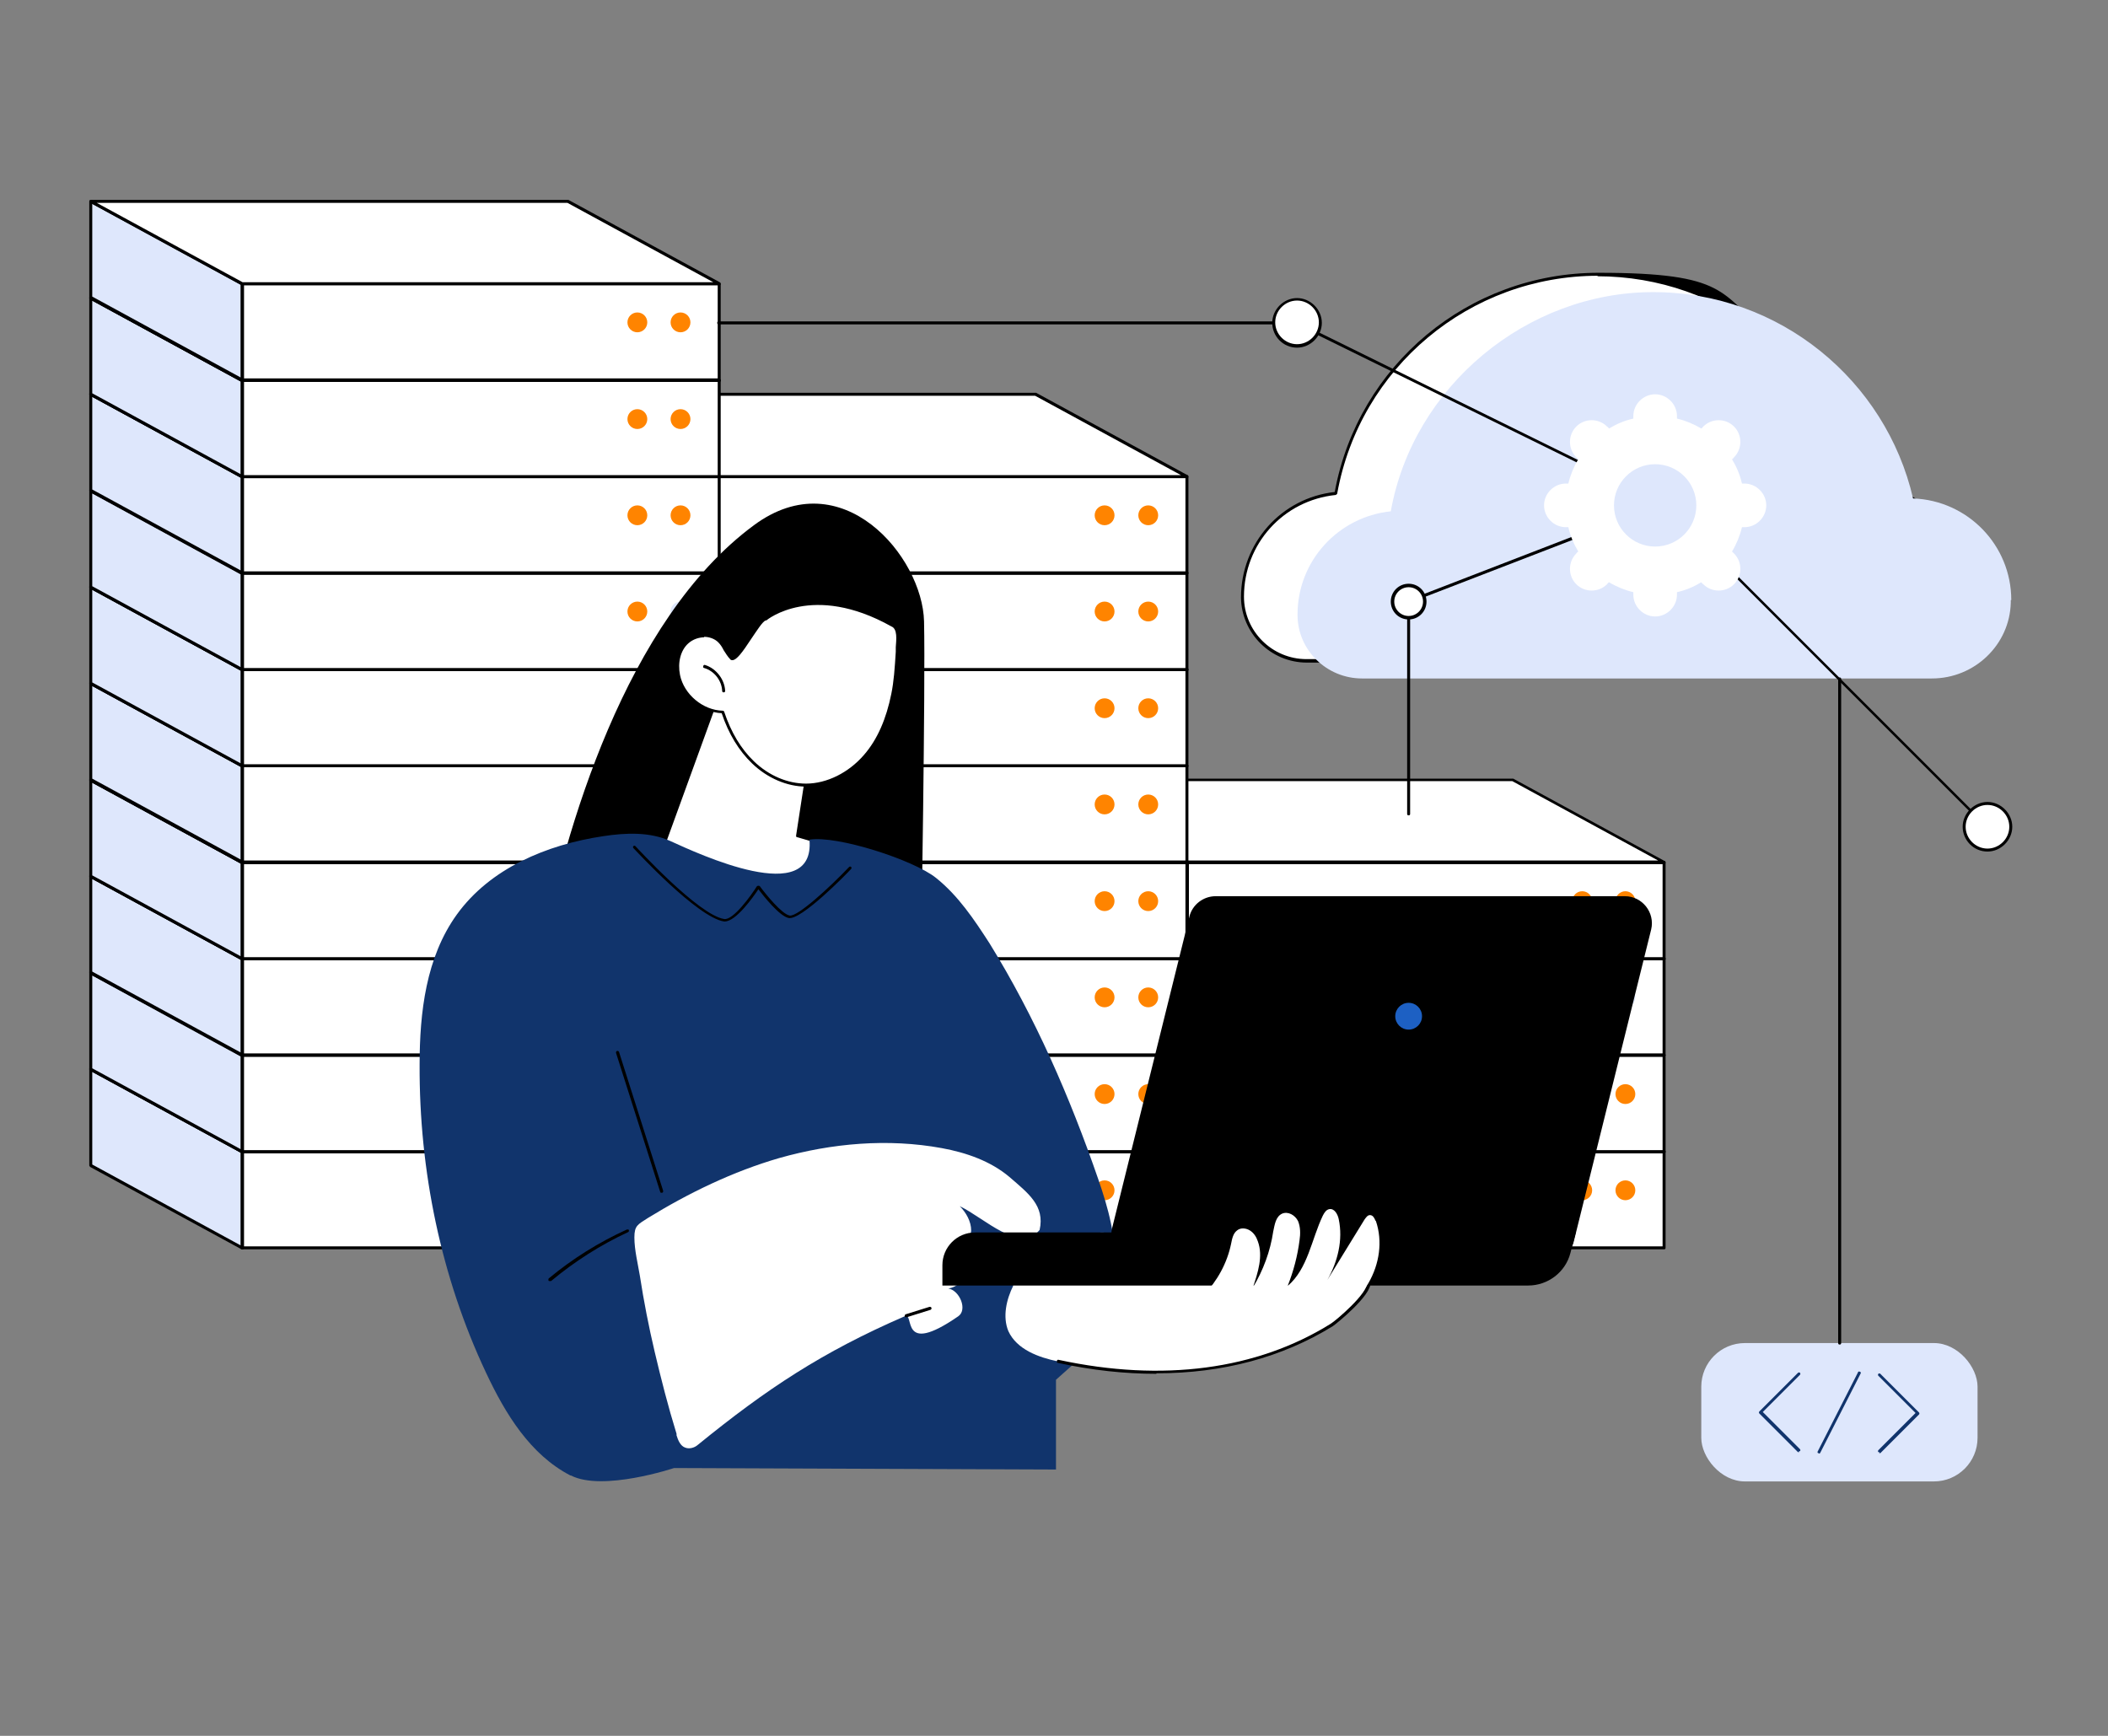 <?xml version="1.0" encoding="UTF-8"?>
<svg id="Layer_1" xmlns="http://www.w3.org/2000/svg" version="1.1" viewBox="0 0 425 350">
  <rect x="0" y="0" width="425" height="350" fill="#808080" stroke="none"/>
  <!-- Generator: Adobe Illustrator 29.6.1, SVG Export Plug-In . SVG Version: 2.1.1 Build 9)  -->
  <defs>
    <style>
      .st0 {
        fill: none;
      }

      .st1 {
        fill: #11346c;
      }

      .st2 {
        fill: #ff8400;
      }

      .st3 {
        fill: #1d60c3;
      }

      .st4 {
        fill: #fff;
      }

      .st5 {
        fill: #dee7fc;
      }
    </style>
  </defs>
  <rect class="st5" x="343" y="270.8" width="55.7" height="27.9" rx="8.8" ry="8.8"/>
  <rect class="st4" x="239.3" y="232.2" width="96.2" height="19.4" transform="translate(574.9 483.8) rotate(180)"/>
  <path d="M335.5,251.9h-96.2c-.2,0-.3-.1-.3-.3v-19.4c0-.2.1-.3.3-.3h96.2c.2,0,.3.1.3.3v19.4c0,.2-.1.3-.3.3ZM239.6,251.3h95.6v-18.8h-95.6v18.8Z"/>
  <circle class="st2" cx="327.7" cy="240" r="2"/>
  <circle class="st2" cx="319" cy="240" r="2"/>
  <polygon class="st5" points="208.8 235 239.3 251.6 239.3 232.2 208.8 215.5 208.8 235"/>
  <path d="M239.3,251.9c0,0-.1,0-.1,0l-30.5-16.6c0,0-.2-.2-.2-.3v-19.4c0-.1,0-.2.2-.3,0,0,.2,0,.3,0l30.5,16.6c0,0,.2.2.2.3v19.4c0,.1,0,.2-.2.3,0,0-.1,0-.2,0ZM209.1,234.8l29.9,16.3v-18.7l-29.9-16.3v18.7Z"/>
  <polygon class="st4" points="305 215.5 335.5 232.2 239.3 232.2 208.8 215.5 305 215.5"/>
  <path d="M335.5,232.5h-96.2c0,0-.1,0-.1,0l-30.5-16.6c-.1,0-.2-.2-.2-.4,0-.1.2-.2.3-.2h96.2c0,0,.1,0,.1,0l30.5,16.6c.1,0,.2.2.2.4,0,.1-.2.2-.3.2ZM239.4,231.9h94.9l-29.4-16h-94.9l29.4,16Z"/>
  <rect class="st4" x="239.3" y="212.7" width="96.2" height="19.4" transform="translate(574.9 444.9) rotate(180)"/>
  <path d="M335.5,232.5h-96.2c-.2,0-.3-.1-.3-.3v-19.4c0-.2.1-.3.3-.3h96.2c.2,0,.3.1.3.3v19.4c0,.2-.1.3-.3.3ZM239.6,231.9h95.6v-18.8h-95.6v18.8Z"/>
  <circle class="st2" cx="327.7" cy="220.6" r="2"/>
  <circle class="st5" cx="319" cy="220.6" r="2"/>
  <polygon class="st5" points="208.8 215.5 239.3 232.2 239.3 212.7 208.8 196.1 208.8 215.5"/>
  <path d="M239.3,232.5c0,0-.1,0-.1,0l-30.5-16.6c0,0-.2-.2-.2-.3v-19.4c0-.1,0-.2.2-.3,0,0,.2,0,.3,0l30.5,16.6c0,0,.2.2.2.3v19.4c0,.1,0,.2-.2.3,0,0-.1,0-.2,0ZM209.1,215.4l29.9,16.3v-18.7l-29.9-16.3v18.7Z"/>
  <polygon class="st4" points="305 196.1 335.5 212.7 239.3 212.7 208.8 196.1 305 196.1"/>
  <path d="M335.5,213h-96.2c0,0-.1,0-.1,0l-30.5-16.6c-.1,0-.2-.2-.2-.4,0-.1.2-.2.3-.2h96.2c0,0,.1,0,.1,0l30.5,16.6c.1,0,.2.2.2.4,0,.1-.2.2-.3.2ZM239.4,212.4h94.9l-29.4-16h-94.9l29.4,16Z"/>
  <rect class="st4" x="239.3" y="193.3" width="96.2" height="19.4" transform="translate(574.9 406) rotate(180)"/>
  <path d="M335.5,213h-96.2c-.2,0-.3-.1-.3-.3v-19.4c0-.2.1-.3.3-.3h96.2c.2,0,.3.1.3.3v19.4c0,.2-.1.3-.3.3ZM239.6,212.4h95.6v-18.8h-95.6v18.8Z"/>
  <circle class="st5" cx="327.7" cy="201.1" r="2"/>
  <circle class="st5" cx="319" cy="201.1" r="2"/>
  <polygon class="st5" points="208.8 196.1 239.3 212.7 239.3 193.3 208.8 176.7 208.8 196.1"/>
  <path d="M239.3,213c0,0-.1,0-.1,0l-30.5-16.6c0,0-.2-.2-.2-.3v-19.4c0-.1,0-.2.2-.3,0,0,.2,0,.3,0l30.5,16.6c0,0,.2.2.2.3v19.4c0,.1,0,.2-.2.3,0,0-.1,0-.2,0ZM209.1,195.9l29.9,16.3v-18.7l-29.9-16.3v18.7Z"/>
  <polygon class="st4" points="305 176.7 335.5 193.3 239.3 193.3 208.8 176.7 305 176.7"/>
  <path d="M335.5,193.6h-96.2c0,0-.1,0-.1,0l-30.5-16.6c-.1,0-.2-.2-.2-.4,0-.1.2-.2.3-.2h96.2c0,0,.1,0,.1,0l30.5,16.6c.1,0,.2.2.2.4,0,.1-.2.2-.3.2ZM239.4,193h94.9l-29.4-16h-94.9l29.4,16Z"/>
  <rect class="st4" x="239.3" y="173.8" width="96.2" height="19.4" transform="translate(574.9 367.1) rotate(180)"/>
  <path d="M335.5,193.6h-96.2c-.2,0-.3-.1-.3-.3v-19.4c0-.2.1-.3.3-.3h96.2c.2,0,.3.1.3.3v19.4c0,.2-.1.3-.3.3ZM239.6,193h95.6v-18.8h-95.6v18.8Z"/>
  <circle class="st2" cx="327.7" cy="181.7" r="2"/>
  <circle class="st2" cx="319" cy="181.7" r="2"/>
  <polygon class="st5" points="208.8 176.7 239.3 193.3 239.3 173.8 208.8 157.2 208.8 176.7"/>
  <path d="M239.3,193.6c0,0-.1,0-.1,0l-30.5-16.6c0,0-.2-.2-.2-.3v-19.4c0-.1,0-.2.2-.3,0,0,.2,0,.3,0l30.5,16.6c0,0,.2.2.2.3v19.4c0,.1,0,.2-.2.3,0,0-.1,0-.2,0ZM209.1,176.5l29.9,16.3v-18.7l-29.9-16.3v18.7Z"/>
  <polygon class="st4" points="305 157.2 335.5 173.8 239.3 173.8 208.8 157.2 305 157.2"/>
  <path d="M335.5,174.2h-96.2c0,0-.1,0-.1,0l-30.5-16.6c-.1,0-.2-.2-.2-.4,0-.1.2-.2.3-.2h96.2c0,0,.1,0,.1,0l30.5,16.6c.1,0,.2.2.2.4,0,.1-.2.2-.3.2ZM239.4,173.5h94.9l-29.4-16h-94.9l29.4,16Z"/>
  <rect class="st4" x="143.1" y="232.2" width="96.2" height="19.4" transform="translate(382.4 483.8) rotate(180)"/>
  <path d="M239.3,251.9h-96.2c-.2,0-.3-.1-.3-.3v-19.4c0-.2.1-.3.3-.3h96.2c.2,0,.3.1.3.3v19.4c0,.2-.1.3-.3.3ZM143.4,251.3h95.6v-18.8h-95.6v18.8Z"/>
  <circle class="st5" cx="231.5" cy="240" r="2"/>
  <circle class="st2" cx="222.7" cy="240" r="2"/>
  <polygon class="st5" points="112.6 235 143.1 251.6 143.1 232.2 112.6 215.5 112.6 235"/>
  <path d="M143.1,251.9c0,0-.1,0-.1,0l-30.5-16.6c0,0-.2-.2-.2-.3v-19.4c0-.1,0-.2.2-.3,0,0,.2,0,.3,0l30.5,16.6c0,0,.2.2.2.3v19.4c0,.1,0,.2-.2.3,0,0-.1,0-.2,0ZM112.9,234.8l29.9,16.3v-18.7l-29.9-16.3v18.7Z"/>
  <polygon class="st4" points="208.8 215.5 239.3 232.2 143.1 232.2 112.6 215.5 208.8 215.5"/>
  <path d="M239.3,232.5h-96.2c0,0-.1,0-.1,0l-30.5-16.6c-.1,0-.2-.2-.2-.4,0-.1.2-.2.3-.2h96.2c0,0,.1,0,.1,0l30.5,16.6c.1,0,.2.2.2.4,0,.1-.2.2-.3.2ZM143.2,231.9h94.9l-29.4-16h-94.9l29.4,16Z"/>
  <rect class="st4" x="143.1" y="212.7" width="96.2" height="19.4" transform="translate(382.4 444.9) rotate(180)"/>
  <path d="M239.3,232.5h-96.2c-.2,0-.3-.1-.3-.3v-19.4c0-.2.1-.3.3-.3h96.2c.2,0,.3.1.3.3v19.4c0,.2-.1.3-.3.3ZM143.4,231.9h95.6v-18.8h-95.6v18.8Z"/>
  <circle class="st2" cx="231.5" cy="220.6" r="2"/>
  <circle class="st2" cx="222.7" cy="220.6" r="2"/>
  <polygon class="st5" points="112.6 215.5 143.1 232.2 143.1 212.7 112.6 196.1 112.6 215.5"/>
  <path d="M143.1,232.5c0,0-.1,0-.1,0l-30.5-16.6c0,0-.2-.2-.2-.3v-19.4c0-.1,0-.2.2-.3,0,0,.2,0,.3,0l30.5,16.6c0,0,.2.2.2.3v19.4c0,.1,0,.2-.2.3,0,0-.1,0-.2,0ZM112.9,215.4l29.9,16.3v-18.7l-29.9-16.3v18.7Z"/>
  <polygon class="st4" points="208.8 196.1 239.3 212.7 143.1 212.7 112.6 196.1 208.8 196.1"/>
  <path d="M239.3,213h-96.2c0,0-.1,0-.1,0l-30.5-16.6c-.1,0-.2-.2-.2-.4,0-.1.2-.2.3-.2h96.2c0,0,.1,0,.1,0l30.5,16.6c.1,0,.2.2.2.4,0,.1-.2.2-.3.2ZM143.2,212.4h94.9l-29.4-16h-94.9l29.4,16Z"/>
  <rect class="st4" x="143.1" y="193.3" width="96.2" height="19.4" transform="translate(382.4 406) rotate(180)"/>
  <path d="M239.3,213h-96.2c-.2,0-.3-.1-.3-.3v-19.4c0-.2.1-.3.3-.3h96.2c.2,0,.3.1.3.3v19.4c0,.2-.1.3-.3.3ZM143.4,212.4h95.6v-18.8h-95.6v18.8Z"/>
  <circle class="st2" cx="231.5" cy="201.1" r="2"/>
  <circle class="st2" cx="222.7" cy="201.1" r="2"/>
  <polygon class="st5" points="112.6 196.1 143.1 212.7 143.1 193.3 112.6 176.7 112.6 196.1"/>
  <path d="M143.1,213c0,0-.1,0-.1,0l-30.5-16.6c0,0-.2-.2-.2-.3v-19.4c0-.1,0-.2.2-.3,0,0,.2,0,.3,0l30.5,16.6c0,0,.2.2.2.3v19.4c0,.1,0,.2-.2.3,0,0-.1,0-.2,0ZM112.9,195.9l29.9,16.3v-18.7l-29.9-16.3v18.7Z"/>
  <polygon class="st4" points="208.8 176.7 239.3 193.3 143.1 193.3 112.6 176.7 208.8 176.7"/>
  <path d="M239.3,193.6h-96.2c0,0-.1,0-.1,0l-30.5-16.6c-.1,0-.2-.2-.2-.4,0-.1.2-.2.3-.2h96.2c0,0,.1,0,.1,0l30.5,16.6c.1,0,.2.2.2.4,0,.1-.2.2-.3.2ZM143.2,193h94.9l-29.4-16h-94.9l29.4,16Z"/>
  <rect class="st4" x="143.1" y="173.8" width="96.2" height="19.4" transform="translate(382.4 367.1) rotate(180)"/>
  <path d="M239.3,193.6h-96.2c-.2,0-.3-.1-.3-.3v-19.4c0-.2.1-.3.3-.3h96.2c.2,0,.3.1.3.3v19.4c0,.2-.1.3-.3.3ZM143.4,193h95.6v-18.8h-95.6v18.8Z"/>
  <circle class="st2" cx="231.5" cy="181.7" r="2"/>
  <circle class="st2" cx="222.7" cy="181.7" r="2"/>
  <polygon class="st5" points="112.6 176.7 143.1 193.3 143.1 173.8 112.6 157.2 112.6 176.7"/>
  <path d="M143.1,193.6c0,0-.1,0-.1,0l-30.5-16.6c0,0-.2-.2-.2-.3v-19.4c0-.1,0-.2.2-.3,0,0,.2,0,.3,0l30.5,16.6c0,0,.2.2.2.3v19.4c0,.1,0,.2-.2.3,0,0-.1,0-.2,0ZM112.9,176.5l29.9,16.3v-18.7l-29.9-16.3v18.7Z"/>
  <polygon class="st4" points="208.8 157.2 239.3 173.8 143.1 173.8 112.6 157.2 208.8 157.2"/>
  <path d="M239.3,174.2h-96.2c0,0-.1,0-.1,0l-30.5-16.6c-.1,0-.2-.2-.2-.4,0-.1.2-.2.3-.2h96.2c0,0,.1,0,.1,0l30.5,16.6c.1,0,.2.2.2.4,0,.1-.2.2-.3.2ZM143.2,173.5h94.9l-29.4-16h-94.9l29.4,16Z"/>
  <rect class="st4" x="143.1" y="154.4" width="96.2" height="19.4" transform="translate(382.4 328.2) rotate(180)"/>
  <path d="M239.3,174.2h-96.2c-.2,0-.3-.1-.3-.3v-19.4c0-.2.1-.3.3-.3h96.2c.2,0,.3.1.3.3v19.4c0,.2-.1.3-.3.3ZM143.4,173.5h95.6v-18.8h-95.6v18.8Z"/>
  <circle class="st2" cx="231.5" cy="162.2" r="2"/>
  <circle class="st2" cx="222.7" cy="162.2" r="2"/>
  <polygon class="st5" points="112.6 157.2 143.1 173.8 143.1 154.4 112.6 137.8 112.6 157.2"/>
  <path d="M143.1,174.2c0,0-.1,0-.1,0l-30.5-16.6c0,0-.2-.2-.2-.3v-19.4c0-.1,0-.2.2-.3,0,0,.2,0,.3,0l30.5,16.6c0,0,.2.2.2.3v19.4c0,.1,0,.2-.2.3,0,0-.1,0-.2,0ZM112.9,157l29.9,16.3v-18.7l-29.9-16.3v18.7Z"/>
  <polygon class="st4" points="208.8 137.8 239.3 154.4 143.1 154.4 112.6 137.8 208.8 137.8"/>
  <path d="M239.3,154.7h-96.2c0,0-.1,0-.1,0l-30.5-16.6c-.1,0-.2-.2-.2-.4,0-.1.2-.2.3-.2h96.2c0,0,.1,0,.1,0l30.5,16.6c.1,0,.2.2.2.4,0,.1-.2.2-.3.2ZM143.2,154.1h94.9l-29.4-16h-94.9l29.4,16Z"/>
  <rect class="st4" x="143.1" y="135" width="96.2" height="19.4" transform="translate(382.4 289.4) rotate(180)"/>
  <path d="M239.3,154.7h-96.2c-.2,0-.3-.1-.3-.3v-19.4c0-.2.1-.3.3-.3h96.2c.2,0,.3.1.3.3v19.4c0,.2-.1.3-.3.3ZM143.4,154.1h95.6v-18.8h-95.6v18.8Z"/>
  <circle class="st2" cx="231.5" cy="142.8" r="2"/>
  <circle class="st2" cx="222.7" cy="142.8" r="2"/>
  <polygon class="st5" points="112.6 137.8 143.1 154.4 143.1 135 112.6 118.3 112.6 137.8"/>
  <path d="M143.1,154.7c0,0-.1,0-.1,0l-30.5-16.6c0,0-.2-.2-.2-.3v-19.4c0-.1,0-.2.2-.3,0,0,.2,0,.3,0l30.5,16.6c0,0,.2.2.2.3v19.4c0,.1,0,.2-.2.3,0,0-.1,0-.2,0ZM112.9,137.6l29.9,16.3v-18.7l-29.9-16.3v18.7Z"/>
  <polygon class="st4" points="208.8 118.3 239.3 135 143.1 135 112.6 118.3 208.8 118.3"/>
  <path d="M239.3,135.3h-96.2c0,0-.1,0-.1,0l-30.5-16.6c-.1,0-.2-.2-.2-.4,0-.1.2-.2.3-.2h96.2c0,0,.1,0,.1,0l30.5,16.6c.1,0,.2.2.2.4,0,.1-.2.2-.3.2ZM143.2,134.7h94.9l-29.4-16h-94.9l29.4,16Z"/>
  <rect class="st4" x="143.1" y="115.5" width="96.2" height="19.4" transform="translate(382.4 250.5) rotate(180)"/>
  <path d="M239.3,135.3h-96.2c-.2,0-.3-.1-.3-.3v-19.4c0-.2.1-.3.3-.3h96.2c.2,0,.3.1.3.3v19.4c0,.2-.1.3-.3.3ZM143.4,134.7h95.6v-18.8h-95.6v18.8Z"/>
  <circle class="st2" cx="231.5" cy="123.3" r="2"/>
  <circle class="st2" cx="222.7" cy="123.3" r="2"/>
  <polygon class="st5" points="112.6 118.3 143.1 135 143.1 115.5 112.6 98.9 112.6 118.3"/>
  <path d="M143.1,135.3c0,0-.1,0-.1,0l-30.5-16.6c0,0-.2-.2-.2-.3v-19.4c0-.1,0-.2.2-.3,0,0,.2,0,.3,0l30.5,16.6c0,0,.2.2.2.3v19.4c0,.1,0,.2-.2.3,0,0-.1,0-.2,0ZM112.9,118.2l29.9,16.3v-18.7l-29.9-16.3v18.7Z"/>
  <polygon class="st4" points="208.8 98.9 239.3 115.5 143.1 115.5 112.6 98.9 208.8 98.9"/>
  <path d="M239.3,115.8h-96.2c0,0-.1,0-.1,0l-30.5-16.6c-.1,0-.2-.2-.2-.4,0-.1.2-.2.3-.2h96.2c0,0,.1,0,.1,0l30.5,16.6c.1,0,.2.2.2.4,0,.1-.2.2-.3.2ZM143.2,115.2h94.9l-29.4-16h-94.9l29.4,16Z"/>
  <rect class="st4" x="143.1" y="96.1" width="96.2" height="19.4" transform="translate(382.4 211.6) rotate(180)"/>
  <path d="M239.3,115.8h-96.2c-.2,0-.3-.1-.3-.3v-19.4c0-.2.1-.3.3-.3h96.2c.2,0,.3.1.3.3v19.4c0,.2-.1.3-.3.3ZM143.4,115.2h95.6v-18.8h-95.6v18.8Z"/>
  <circle class="st2" cx="231.5" cy="103.9" r="2"/>
  <circle class="st2" cx="222.7" cy="103.9" r="2"/>
  <polygon class="st5" points="112.6 98.9 143.1 115.5 143.1 96.1 112.6 79.5 112.6 98.9"/>
  <path d="M143.1,115.8c0,0-.1,0-.1,0l-30.5-16.6c0,0-.2-.2-.2-.3v-19.4c0-.1,0-.2.2-.3,0,0,.2,0,.3,0l30.5,16.6c0,0,.2.2.2.3v19.4c0,.1,0,.2-.2.3,0,0-.1,0-.2,0ZM112.9,98.7l29.9,16.3v-18.7l-29.9-16.3v18.7Z"/>
  <polygon class="st4" points="208.8 79.5 239.3 96.1 143.1 96.1 112.6 79.5 208.8 79.5"/>
  <path d="M239.3,96.4h-96.2c0,0-.1,0-.1,0l-30.5-16.6c-.1,0-.2-.2-.2-.4,0-.1.2-.2.3-.2h96.2c0,0,.1,0,.1,0l30.5,16.6c.1,0,.2.2.2.4,0,.1-.2.2-.3.2ZM143.2,95.8h94.9l-29.4-16h-94.9l29.4,16Z"/>
  <rect class="st4" x="48.8" y="232.2" width="96.2" height="19.4" transform="translate(193.8 483.8) rotate(180)"/>
  <path d="M145,251.9H48.8c-.2,0-.3-.1-.3-.3v-19.4c0-.2.1-.3.3-.3h96.2c.2,0,.3.1.3.3v19.4c0,.2-.1.3-.3.3ZM49.1,251.3h95.6v-18.8H49.1v18.8Z"/>
  <circle class="st5" cx="137.2" cy="240" r="2"/>
  <circle class="st5" cx="128.5" cy="240" r="2"/>
  <polygon class="st5" points="18.3 235 48.8 251.6 48.8 232.2 18.3 215.5 18.3 235"/>
  <path d="M48.8,251.9c0,0-.1,0-.1,0l-30.5-16.6c0,0-.2-.2-.2-.3v-19.4c0-.1,0-.2.2-.3,0,0,.2,0,.3,0l30.5,16.6c0,0,.2.2.2.3v19.4c0,.1,0,.2-.2.3,0,0-.1,0-.2,0ZM18.6,234.8l29.9,16.3v-18.7l-29.9-16.3v18.7Z"/>
  <polygon class="st4" points="114.5 215.5 145 232.2 48.8 232.2 18.3 215.5 114.5 215.5"/>
  <path d="M145,232.5H48.8c0,0-.1,0-.1,0l-30.5-16.6c-.1,0-.2-.2-.2-.4,0-.1.2-.2.3-.2h96.2c0,0,.1,0,.1,0l30.5,16.6c.1,0,.2.2.2.4,0,.1-.2.2-.3.2ZM48.9,231.9h94.9l-29.4-16H19.5l29.4,16Z"/>
  <rect class="st4" x="48.8" y="212.7" width="96.2" height="19.4" transform="translate(193.8 444.9) rotate(180)"/>
  <path d="M145,232.5H48.8c-.2,0-.3-.1-.3-.3v-19.4c0-.2.1-.3.3-.3h96.2c.2,0,.3.1.3.3v19.4c0,.2-.1.3-.3.3ZM49.1,231.9h95.6v-18.8H49.1v18.8Z"/>
  <circle class="st5" cx="137.2" cy="220.6" r="2"/>
  <circle class="st5" cx="128.5" cy="220.6" r="2"/>
  <polygon class="st5" points="18.3 215.5 48.8 232.2 48.8 212.7 18.3 196.1 18.3 215.5"/>
  <path d="M48.8,232.5c0,0-.1,0-.1,0l-30.5-16.6c0,0-.2-.2-.2-.3v-19.4c0-.1,0-.2.2-.3,0,0,.2,0,.3,0l30.5,16.6c0,0,.2.2.2.3v19.4c0,.1,0,.2-.2.3,0,0-.1,0-.2,0ZM18.6,215.4l29.9,16.3v-18.7l-29.9-16.3v18.7Z"/>
  <polygon class="st4" points="114.5 196.1 145 212.7 48.8 212.7 18.3 196.1 114.5 196.1"/>
  <path d="M145,213H48.8c0,0-.1,0-.1,0l-30.5-16.6c-.1,0-.2-.2-.2-.4,0-.1.2-.2.3-.2h96.2c0,0,.1,0,.1,0l30.5,16.6c.1,0,.2.2.2.4,0,.1-.2.2-.3.2ZM48.9,212.4h94.9l-29.4-16H19.5l29.4,16Z"/>
  <rect class="st4" x="48.8" y="193.3" width="96.2" height="19.4" transform="translate(193.8 406) rotate(180)"/>
  <path d="M145,213H48.8c-.2,0-.3-.1-.3-.3v-19.4c0-.2.1-.3.3-.3h96.2c.2,0,.3.1.3.3v19.4c0,.2-.1.3-.3.3ZM49.1,212.4h95.6v-18.8H49.1v18.8Z"/>
  <circle class="st5" cx="137.2" cy="201.1" r="2"/>
  <circle class="st5" cx="128.5" cy="201.1" r="2"/>
  <polygon class="st5" points="18.3 196.1 48.8 212.7 48.8 193.3 18.3 176.7 18.3 196.1"/>
  <path d="M48.8,213c0,0-.1,0-.1,0l-30.5-16.6c0,0-.2-.2-.2-.3v-19.4c0-.1,0-.2.2-.3,0,0,.2,0,.3,0l30.5,16.6c0,0,.2.2.2.3v19.4c0,.1,0,.2-.2.3,0,0-.1,0-.2,0ZM18.6,195.9l29.9,16.3v-18.7l-29.9-16.3v18.7Z"/>
  <polygon class="st4" points="114.5 176.7 145 193.3 48.8 193.3 18.3 176.7 114.5 176.7"/>
  <path d="M145,193.6H48.8c0,0-.1,0-.1,0l-30.5-16.6c-.1,0-.2-.2-.2-.4,0-.1.2-.2.3-.2h96.2c0,0,.1,0,.1,0l30.5,16.6c.1,0,.2.2.2.4,0,.1-.2.2-.3.2ZM48.9,193h94.9l-29.4-16H19.5l29.4,16Z"/>
  <rect class="st4" x="48.8" y="173.8" width="96.2" height="19.4" transform="translate(193.8 367.1) rotate(180)"/>
  <path d="M145,193.6H48.8c-.2,0-.3-.1-.3-.3v-19.4c0-.2.1-.3.3-.3h96.2c.2,0,.3.1.3.3v19.4c0,.2-.1.3-.3.3ZM49.1,193h95.6v-18.8H49.1v18.8Z"/>
  <circle class="st5" cx="137.2" cy="181.7" r="2"/>
  <circle class="st5" cx="128.5" cy="181.7" r="2"/>
  <polygon class="st5" points="18.3 176.7 48.8 193.3 48.8 173.8 18.3 157.2 18.3 176.7"/>
  <path d="M48.8,193.6c0,0-.1,0-.1,0l-30.5-16.6c0,0-.2-.2-.2-.3v-19.4c0-.1,0-.2.2-.3,0,0,.2,0,.3,0l30.5,16.6c0,0,.2.2.2.3v19.4c0,.1,0,.2-.2.3,0,0-.1,0-.2,0ZM18.6,176.5l29.9,16.3v-18.7l-29.9-16.3v18.7Z"/>
  <polygon class="st4" points="114.5 157.2 145 173.8 48.8 173.8 18.3 157.2 114.5 157.2"/>
  <path d="M145,174.2H48.8c0,0-.1,0-.1,0l-30.5-16.6c-.1,0-.2-.2-.2-.4,0-.1.2-.2.3-.2h96.2c0,0,.1,0,.1,0l30.5,16.6c.1,0,.2.2.2.4,0,.1-.2.2-.3.2ZM48.9,173.5h94.9l-29.4-16H19.5l29.4,16Z"/>
  <rect class="st4" x="48.8" y="154.4" width="96.2" height="19.4" transform="translate(193.8 328.2) rotate(180)"/>
  <path d="M145,174.2H48.8c-.2,0-.3-.1-.3-.3v-19.4c0-.2.1-.3.3-.3h96.2c.2,0,.3.1.3.3v19.4c0,.2-.1.3-.3.3ZM49.1,173.5h95.6v-18.8H49.1v18.8Z"/>
  <circle class="st5" cx="137.2" cy="162.2" r="2"/>
  <circle class="st5" cx="128.5" cy="162.2" r="2"/>
  <polygon class="st5" points="18.3 157.2 48.8 173.8 48.8 154.4 18.3 137.8 18.3 157.2"/>
  <path d="M48.8,174.2c0,0-.1,0-.1,0l-30.5-16.6c0,0-.2-.2-.2-.3v-19.4c0-.1,0-.2.2-.3,0,0,.2,0,.3,0l30.5,16.6c0,0,.2.2.2.3v19.4c0,.1,0,.2-.2.3,0,0-.1,0-.2,0ZM18.6,157l29.9,16.3v-18.7l-29.9-16.3v18.7Z"/>
  <polygon class="st4" points="114.5 137.8 145 154.4 48.8 154.4 18.3 137.8 114.5 137.8"/>
  <path d="M145,154.7H48.8c0,0-.1,0-.1,0l-30.5-16.6c-.1,0-.2-.2-.2-.4,0-.1.2-.2.3-.2h96.2c0,0,.1,0,.1,0l30.5,16.6c.1,0,.2.2.2.4,0,.1-.2.2-.3.2ZM48.9,154.1h94.9l-29.4-16H19.5l29.4,16Z"/>
  <rect class="st4" x="48.8" y="135" width="96.2" height="19.4" transform="translate(193.8 289.4) rotate(180)"/>
  <path d="M145,154.7H48.8c-.2,0-.3-.1-.3-.3v-19.4c0-.2.1-.3.3-.3h96.2c.2,0,.3.1.3.3v19.4c0,.2-.1.3-.3.3ZM49.1,154.1h95.6v-18.8H49.1v18.8Z"/>
  <circle class="st5" cx="137.2" cy="142.8" r="2"/>
  <circle class="st5" cx="128.5" cy="142.8" r="2"/>
  <polygon class="st5" points="18.3 137.8 48.8 154.4 48.8 135 18.3 118.3 18.3 137.8"/>
  <path d="M48.8,154.7c0,0-.1,0-.1,0l-30.5-16.6c0,0-.2-.2-.2-.3v-19.4c0-.1,0-.2.2-.3,0,0,.2,0,.3,0l30.5,16.6c0,0,.2.2.2.3v19.4c0,.1,0,.2-.2.3,0,0-.1,0-.2,0ZM18.6,137.6l29.9,16.3v-18.7l-29.9-16.3v18.7Z"/>
  <polygon class="st4" points="114.5 118.3 145 135 48.8 135 18.3 118.3 114.5 118.3"/>
  <path d="M145,135.3H48.8c0,0-.1,0-.1,0l-30.5-16.6c-.1,0-.2-.2-.2-.4,0-.1.2-.2.3-.2h96.2c0,0,.1,0,.1,0l30.5,16.6c.1,0,.2.2.2.4,0,.1-.2.2-.3.2ZM48.9,134.7h94.9l-29.4-16H19.5l29.4,16Z"/>
  <rect class="st4" x="48.8" y="115.5" width="96.2" height="19.4" transform="translate(193.8 250.5) rotate(180)"/>
  <path d="M145,135.3H48.8c-.2,0-.3-.1-.3-.3v-19.4c0-.2.1-.3.3-.3h96.2c.2,0,.3.1.3.3v19.4c0,.2-.1.3-.3.3ZM49.1,134.7h95.6v-18.8H49.1v18.8Z"/>
  <circle class="st5" cx="137.2" cy="123.3" r="2"/>
  <circle class="st2" cx="128.5" cy="123.3" r="2"/>
  <polygon class="st5" points="18.3 118.3 48.8 135 48.8 115.5 18.3 98.9 18.3 118.3"/>
  <path d="M48.8,135.3c0,0-.1,0-.1,0l-30.5-16.6c0,0-.2-.2-.2-.3v-19.4c0-.1,0-.2.2-.3,0,0,.2,0,.3,0l30.5,16.6c0,0,.2.2.2.3v19.4c0,.1,0,.2-.2.3,0,0-.1,0-.2,0ZM18.6,118.2l29.9,16.3v-18.7l-29.9-16.3v18.7Z"/>
  <polygon class="st4" points="114.5 98.9 145 115.5 48.8 115.5 18.3 98.9 114.5 98.9"/>
  <path d="M145,115.8H48.8c0,0-.1,0-.1,0l-30.5-16.6c-.1,0-.2-.2-.2-.4,0-.1.2-.2.3-.2h96.2c0,0,.1,0,.1,0l30.5,16.6c.1,0,.2.2.2.4,0,.1-.2.2-.3.2ZM48.9,115.2h94.9l-29.4-16H19.5l29.4,16Z"/>
  <rect class="st4" x="48.8" y="96.1" width="96.2" height="19.4" transform="translate(193.8 211.6) rotate(180)"/>
  <path d="M145,115.8H48.8c-.2,0-.3-.1-.3-.3v-19.4c0-.2.1-.3.3-.3h96.2c.2,0,.3.1.3.3v19.4c0,.2-.1.3-.3.3ZM49.1,115.2h95.6v-18.8H49.1v18.8Z"/>
  <circle class="st2" cx="137.2" cy="103.9" r="2"/>
  <circle class="st2" cx="128.5" cy="103.9" r="2"/>
  <polygon class="st5" points="18.3 98.9 48.8 115.5 48.8 96.1 18.3 79.5 18.3 98.9"/>
  <path d="M48.8,115.8c0,0-.1,0-.1,0l-30.5-16.6c0,0-.2-.2-.2-.3v-19.4c0-.1,0-.2.2-.3,0,0,.2,0,.3,0l30.5,16.6c0,0,.2.2.2.3v19.4c0,.1,0,.2-.2.3,0,0-.1,0-.2,0ZM18.6,98.7l29.9,16.3v-18.7l-29.9-16.3v18.7Z"/>
  <polygon class="st4" points="114.5 79.5 145 96.1 48.8 96.1 18.3 79.5 114.5 79.5"/>
  <path d="M145,96.4H48.8c0,0-.1,0-.1,0l-30.5-16.6c-.1,0-.2-.2-.2-.4,0-.1.2-.2.3-.2h96.2c0,0,.1,0,.1,0l30.5,16.6c.1,0,.2.2.2.4,0,.1-.2.2-.3.2ZM48.9,95.8h94.9l-29.4-16H19.5l29.4,16Z"/>
  <rect class="st4" x="48.8" y="76.6" width="96.2" height="19.4" transform="translate(193.8 172.7) rotate(180)"/>
  <path d="M145,96.4H48.8c-.2,0-.3-.1-.3-.3v-19.4c0-.2.1-.3.3-.3h96.2c.2,0,.3.1.3.3v19.4c0,.2-.1.3-.3.3ZM49.1,95.8h95.6v-18.8H49.1v18.8Z"/>
  <circle class="st2" cx="137.2" cy="84.5" r="2"/>
  <circle class="st2" cx="128.5" cy="84.5" r="2"/>
  <polygon class="st5" points="18.3 79.5 48.8 96.1 48.8 76.6 18.3 60 18.3 79.5"/>
  <path d="M48.8,96.4c0,0-.1,0-.1,0l-30.5-16.6c0,0-.2-.2-.2-.3v-19.4c0-.1,0-.2.2-.3,0,0,.2,0,.3,0l30.5,16.6c0,0,.2.2.2.3v19.4c0,.1,0,.2-.2.3,0,0-.1,0-.2,0ZM18.6,79.3l29.9,16.3v-18.7l-29.9-16.3v18.7Z"/>
  <polygon class="st4" points="114.5 60 145 76.6 48.8 76.6 18.3 60 114.5 60"/>
  <path d="M145,77H48.8c0,0-.1,0-.1,0l-30.5-16.6c-.1,0-.2-.2-.2-.4,0-.1.2-.2.3-.2h96.2c0,0,.1,0,.1,0l30.5,16.6c.1,0,.2.2.2.4,0,.1-.2.2-.3.2ZM48.9,76.3h94.9l-29.4-16H19.5l29.4,16Z"/>
  <rect class="st4" x="48.8" y="57.2" width="96.2" height="19.4" transform="translate(193.8 133.8) rotate(180)"/>
  <path d="M145,77H48.8c-.2,0-.3-.1-.3-.3v-19.4c0-.2.1-.3.3-.3h96.2c.2,0,.3.1.3.3v19.4c0,.2-.1.3-.3.3ZM49.1,76.3h95.6v-18.8H49.1v18.8Z"/>
  <circle class="st2" cx="137.2" cy="65" r="2"/>
  <circle class="st2" cx="128.5" cy="65" r="2"/>
  <polygon class="st5" points="18.3 60 48.8 76.6 48.8 57.2 18.3 40.6 18.3 60"/>
  <path d="M48.8,77c0,0-.1,0-.1,0l-30.5-16.6c0,0-.2-.2-.2-.3v-19.4c0-.1,0-.2.2-.3,0,0,.2,0,.3,0l30.5,16.6c0,0,.2.2.2.3v19.4c0,.1,0,.2-.2.3,0,0-.1,0-.2,0ZM18.6,59.8l29.9,16.3v-18.7l-29.9-16.3v18.7Z"/>
  <polygon class="st4" points="114.5 40.6 145 57.2 48.8 57.2 18.3 40.6 114.5 40.6"/>
  <path d="M145,57.5H48.8c0,0-.1,0-.1,0l-30.5-16.6c-.1,0-.2-.2-.2-.4,0-.1.2-.2.3-.2h96.2c0,0,.1,0,.1,0l30.5,16.6c.1,0,.2.2.2.4,0,.1-.2.2-.3.2ZM48.9,56.9h94.9l-29.4-16H19.5l29.4,16Z"/>
  <path d="M108.9,192.4l76.8-.6s.9-53.4.6-66.5c-.3-13.1-16.6-32.5-34.3-19.4-25.9,19.1-38.2,61.8-43,86.6Z"/>
  <path class="st4" d="M144.8,140.1l-11.4,31.6s21.8,26.9,38.3,25.9c16.5-1.1,13.4-19.7,1.1-25.5l-12-3.5,3.6-23.1-19.6-5.4Z"/>
  <path d="M170.7,197.9c-6.7,0-15-4.2-24.6-12.6-7.5-6.5-13-13.3-13-13.4,0,0,0-.2,0-.3l11.4-31.6c0-.2.2-.2.4-.2l19.6,5.4c.2,0,.2.2.2.3l-3.5,22.8,11.7,3.4s0,0,0,0c7,3.3,11.4,11,10.2,17.5-1,5-5.1,8.1-11.4,8.5-.3,0-.7,0-1,0ZM133.7,171.6c1.7,2.1,22.4,26.6,37.9,25.6,6.1-.4,10-3.2,10.9-8,1.2-6.3-3.1-13.7-9.8-16.9l-12-3.5c-.2,0-.2-.2-.2-.3l3.5-22.8-19-5.3-11.3,31.1Z"/>
  <path class="st1" d="M115,297.5c-8.1-4.2-13.1-12.4-17-20.7-9.1-19.3-13.5-40.8-13.4-62.1,0-10.6,1.3-21.7,7.5-30.3,6.7-9.3,18.1-14.1,29.5-15.8,4.6-.7,9.4-.9,13.6,1,5.5,2.5,29.2,13.6,28-.3,5.6-.9,21,4.1,25.5,7.7,4.5,3.6,7.7,8.4,10.8,13.2,9.2,14.9,16.2,31,21.9,47.5,2,5.8,3.8,12,3.2,18.1-.7,7-2,13.6-7.1,18.3-1.7,1.5-4.6,4.1-4.6,4.1v18.1s-77-.3-77-.3c0,0-14.4,4.8-20.8,1.5Z"/>
  <path d="M133.4,240.5c-.1,0-.3,0-.3-.2l-8.9-28c0-.2,0-.3.2-.4.2,0,.3,0,.4.2l8.9,28c0,.2,0,.3-.2.4,0,0,0,0,0,0Z"/>
  <path class="st4" d="M136.4,289.4c.3,1,.8,2.2,1.8,2.5.8.3,1.8,0,2.4-.5,14-11.4,25.2-18.8,41.8-26,2.1-.9-1.2,8.3,10.8,0,1.9-1.3.3-5.2-2-5.6,1.9-.3,3.5-1.9,3.7-3.8.2-1.9-.9-3.8-2.7-4.6,1.8.3,3.5-1.5,3.6-3.3,0-1.8-1-3.6-2.3-4.9,5,2.4,12.1,9.6,16.1,4.8,1.1-4.9-2.3-7.4-6.1-10.7-3.8-3.2-8.7-4.9-13.6-5.8-10.9-2-22.2-1-32.8,2-9.3,2.7-18.2,7-26.5,12.1-2,1.3-2.7,1.5-2.7,3.9,0,2.5.7,5.3,1.1,7.7.8,5.2,1.8,10.3,3,15.4,1.3,5.5,2.7,11,4.4,16.5Z"/>
  <path d="M182.7,265.6c-.1,0-.3,0-.3-.2,0-.2,0-.3.2-.4l4.8-1.5c.2,0,.3,0,.4.2,0,.2,0,.3-.2.4l-4.8,1.5s0,0,0,0Z"/>
  <path d="M110.8,258.3c0,0-.2,0-.2-.1-.1-.1,0-.3,0-.4,4.8-4,10.1-7.3,15.8-9.9.2,0,.3,0,.4.1,0,.2,0,.3-.1.4-5.6,2.6-10.8,5.9-15.6,9.9,0,0-.1,0-.2,0Z"/>
  <path class="st4" d="M204.3,259.2c-1.4,2.8-2.2,6.3-1,9.2,1.7,3.7,6.1,5.3,10,6.1,18.9,4.1,38.6,2.9,55-7.3.7-.4,7.8-6.2,7.4-8.6-.3-2.2-5-.8-7.1-1.5-9.4-2.8-19-4.9-28.6-6.5-5-.8-10-1.4-15-1.9-3.8-.4-6.7-.2-10.3,1.5-4.5,2.1-8.3,4.5-10.5,9Z"/>
  <path d="M233.1,277c-6.3,0-12.9-.7-19.8-2.2-.2,0-.3-.2-.2-.4,0-.2.2-.3.4-.2,20.9,4.5,39.9,2,54.8-7.3,1-.6,7.6-6.2,7.3-8.3,0-.2,0-.3.3-.4.2,0,.3,0,.4.3.4,2.6-7.1,8.6-7.6,8.9-10.2,6.3-22.2,9.5-35.5,9.5Z"/>
  <path d="M308.1,259.2h-118.1v-4.1c0-3.6,2.9-6.6,6.6-6.6h121.1l-1.1,4.2c-1,3.8-4.5,6.5-8.5,6.5Z"/>
  <path d="M312,254.4h-82.5c-3.5,0-6.1-3.3-5.3-6.7l15.6-62.9c.6-2.4,2.8-4.1,5.3-4.1h82.5c3.5,0,6.1,3.3,5.3,6.7l-15.6,62.9c-.6,2.4-2.8,4.1-5.3,4.1Z"/>
  <circle class="st3" cx="284" cy="204.9" r="2.7"/>
  <path class="st4" d="M277.3,246.1c-.2-.5-.5-1.1-1.1-1.1-.5,0-.8.5-1.1.9-2.5,4.1-5,8.1-7.5,12.2,2.1-3.7,3.2-8.1,2.3-12.3-.2-1-.9-2.2-1.9-2-.6.1-1,.7-1.3,1.3-2.3,4.8-3,10.7-7.1,14.2,1.2-3,2-6.1,2.4-9.2.2-1.3.2-2.7-.3-3.9-.6-1.2-2-2-3.2-1.5-1.3.6-1.5,2.2-1.8,3.6-.6,4-2,7.8-4.1,11.3,1-3,2.1-6.3,1-9.3-.3-.9-.8-1.7-1.6-2.2-.8-.5-1.9-.6-2.6,0-.8.6-1,1.7-1.2,2.7-.8,3.9-2.8,7.5-5.5,10.3-2.1,2.1-7,3.8-4.8,7.5.8,1.3,2.2,2.1,3.6,2.6,4,1.5,8.4.9,12.6.1,4.2-.8,8.5-2,12.3-4,3.8-2,7.3-4.9,9.5-8.6,2.2-3.8,2.9-8.4,1.5-12.5Z"/>
  <path d="M146.2,185.8c0,0-.1,0-.2,0-5.4-.8-17.8-14.3-18.3-14.8-.1-.1-.1-.3,0-.4.1-.1.3-.1.4,0,.1.1,12.7,13.9,17.9,14.7,1.8.3,5.4-4.7,6.6-6.6,0,0,.1-.1.3-.1.1,0,.2,0,.3.1,1.1,1.5,4.4,5.6,6,5.9,1.6.3,8.2-5.8,12-9.8.1-.1.3-.1.4,0,.1.1.1.3,0,.4-1,1.1-10.1,10.4-12.6,9.9-1.9-.4-5.1-4.5-6.1-5.8-1,1.5-4.5,6.5-6.8,6.5Z"/>
  <path class="st4" d="M174.5,152.4c-3,3.5-7.4,5.9-12,5.9-4,0-7.8-1.9-10.7-4.6-2.9-2.8-4.8-6.4-6.1-10.1-4.2-.1-8-3.4-8.9-7.4-.5-2.4,0-5,1.8-6.7,1.8-1.6,4.9-1.8,6.5,0,.9,1,1.3,2.4,2.3,3.4,1.1,1.1,5.4-7.6,6.9-7.9,0,0,9.3-8,25.5,1.1,1.7.6,1,4,1,5.4-.1,2.9-.3,5.7-.9,8.6-.9,4.5-2.5,9-5.5,12.5Z"/>
  <path d="M162.5,158.6h0c-3.8,0-7.8-1.7-10.9-4.7-2.6-2.5-4.7-5.9-6.1-10.1-4.2-.2-8.1-3.5-9-7.7-.6-2.6.2-5.4,1.9-6.9,2-1.8,5.2-1.9,6.9,0,.5.5.8,1.1,1.2,1.7.4.6.7,1.2,1.2,1.7.5,0,2.2-2.4,3.2-4,1.6-2.3,2.6-3.8,3.3-4,.4-.3,2.7-2.1,6.8-2.9,4-.8,10.6-.7,19.1,4,1.6.6,1.4,3.2,1.2,4.8,0,.3,0,.6,0,.9-.1,3.4-.4,6.1-.9,8.6-1,5.2-2.9,9.4-5.6,12.6-3.2,3.8-7.8,6-12.2,6ZM142,128.5c-1.1,0-2.3.4-3.2,1.2-1.6,1.4-2.2,3.9-1.7,6.4.8,3.9,4.6,7.1,8.6,7.2.1,0,.2,0,.3.2,1.4,4.2,3.4,7.5,6,10,3,2.9,6.8,4.5,10.5,4.5,4.2,0,8.6-2.2,11.7-5.8,2.7-3.1,4.5-7.3,5.5-12.3.5-2.4.7-5.2.9-8.5,0-.2,0-.5,0-.9.1-1.5.4-3.7-.9-4.2,0,0,0,0,0,0-15.9-8.9-25.1-1.3-25.2-1.2,0,0,0,0-.1,0-.6.1-1.9,2.2-3,3.8-1.7,2.6-2.9,4.2-3.7,4.2-.2,0-.4,0-.5-.2-.5-.5-.9-1.2-1.3-1.8-.3-.6-.6-1.1-1.1-1.6-.7-.7-1.8-1.1-2.9-1.1ZM174.5,152.4h0,0Z"/>
  <path d="M145.9,139.6c-.2,0-.3-.1-.3-.3-.1-2.1-1.6-4-3.6-4.6-.2,0-.3-.2-.2-.4,0-.2.2-.3.4-.2,2.2.7,3.9,2.9,4,5.2,0,.2-.1.3-.3.3,0,0,0,0,0,0Z"/>
  <path class="st4" d="M394.3,117.4c0-11.1-8.8-20.1-19.8-20.5-5.5-23.8-26.9-41.6-52.4-41.6s-48.4,19-52.9,44.2c-10.6,1.1-18.8,10-18.8,20.8s0,0,0,.1c0,7.1,5.9,12.8,13,12.8h114.9c8.6,0,15.7-6.8,15.9-15.3,0-.2,0-.4,0-.5Z"/>
  <path d="M378.4,133.6h-114.9c-7.3,0-13.2-5.9-13.3-13.1h0c0-11,8.1-20.1,18.9-21.3,4.7-25.6,27-44.2,53.2-44.2s24.3,4.2,33.9,11.9c9.4,7.5,16,18.1,18.7,29.7,5.3.2,10.3,2.5,14,6.3,3.8,3.9,5.8,9,5.8,14.4s0,.4,0,.5c-.2,8.6-7.5,15.6-16.2,15.6ZM322.2,55.6c-25.9,0-48,18.5-52.6,43.9,0,.1-.1.2-.3.3-10.6,1.1-18.5,9.9-18.5,20.5h0c0,7,5.7,12.6,12.6,12.6h114.9c8.4,0,15.4-6.7,15.6-15,0-.2,0-.3,0-.5,0-10.9-8.5-19.8-19.5-20.1-.1,0-.3-.1-.3-.2-5.6-24.4-27-41.4-52.1-41.4Z"/>
  <path class="st5" d="M405.5,121c0-11.1-8.8-20.1-19.8-20.5-5.5-23.8-26.9-41.6-52.4-41.6s-48.4,19-52.9,44.2c-10.6,1.1-18.8,10-18.8,20.8s0,0,0,.1c0,7.1,5.9,12.8,13,12.8h114.9c8.6,0,15.7-6.8,15.9-15.3,0-.2,0-.4,0-.5Z"/>
  <path d="M370.9,271.1c-.2,0-.3-.1-.3-.3v-133.9c0-.2.1-.3.3-.3s.3.1.3.3v133.9c0,.2-.1.3-.3.3Z"/>
  <path d="M400.7,167c0,0-.2,0-.2,0l-65.2-65.2-74-36.4h-116.4c-.2,0-.3-.1-.3-.3s.1-.3.3-.3h116.4s0,0,.1,0l74.1,36.5s0,0,0,0l65.2,65.2c.1.1.1.3,0,.4,0,0-.1,0-.2,0Z"/>
  <circle class="st4" cx="261.5" cy="65" r="4.7"/>
  <path d="M261.5,70.1c-2.8,0-5-2.3-5-5s2.3-5,5-5,5,2.3,5,5-2.3,5-5,5ZM261.5,60.6c-2.4,0-4.4,2-4.4,4.4s2,4.4,4.4,4.4,4.4-2,4.4-4.4-2-4.4-4.4-4.4Z"/>
  <circle class="st4" cx="400.7" cy="166.7" r="4.7"/>
  <path d="M400.7,171.7c-2.8,0-5-2.3-5-5s2.3-5,5-5,5,2.3,5,5-2.3,5-5,5ZM400.7,162.3c-2.4,0-4.4,2-4.4,4.4s2,4.4,4.4,4.4,4.4-2,4.4-4.4-2-4.4-4.4-4.4Z"/>
  <path d="M284,164.4c-.2,0-.3-.1-.3-.3v-42.8c0-.1,0-.2.2-.3l51.5-19.9c.2,0,.3,0,.4.2,0,.2,0,.3-.2.4l-51.3,19.8v42.6c0,.2-.1.3-.3.3Z"/>
  <circle class="st4" cx="284" cy="121.4" r="3.3"/>
  <path d="M284,124.9c-2,0-3.6-1.6-3.6-3.6s1.6-3.6,3.6-3.6,3.6,1.6,3.6,3.6-1.6,3.6-3.6,3.6ZM284,118.4c-1.6,0-2.9,1.3-2.9,2.9s1.3,2.9,2.9,2.9,2.9-1.3,2.9-2.9-1.3-2.9-2.9-2.9Z"/>
  <path class="st4" d="M315.7,106.3c.2,0,.4,0,.5,0,.4,1.8,1.1,3.4,2,4.9-.1.1-.3.2-.4.4-1.7,1.7-1.7,4.5,0,6.2,1.7,1.7,4.5,1.7,6.2,0,.1-.1.2-.3.4-.4,1.5.9,3.2,1.6,4.9,2,0,.2,0,.4,0,.5,0,2.4,2,4.4,4.4,4.4,2.4,0,4.4-2,4.4-4.4,0-.2,0-.4,0-.5,1.8-.4,3.4-1.1,4.9-2,.1.1.2.3.4.4,1.7,1.7,4.5,1.7,6.2,0,1.7-1.7,1.7-4.5,0-6.2s-.3-.2-.4-.4c.9-1.5,1.6-3.2,2-4.9.2,0,.4,0,.5,0,2.4,0,4.4-2,4.4-4.4,0-2.4-2-4.4-4.4-4.4-.2,0-.4,0-.5,0-.4-1.8-1.1-3.4-2-4.9.1-.1.3-.2.4-.4,1.7-1.7,1.7-4.5,0-6.2-1.7-1.7-4.5-1.7-6.2,0-.1.1-.2.3-.4.4-1.5-.9-3.2-1.6-4.9-2,0-.2,0-.4,0-.5,0-2.4-2-4.4-4.4-4.4-2.4,0-4.4,2-4.4,4.4,0,.2,0,.4,0,.5-1.8.4-3.4,1.1-4.9,2-.1-.1-.2-.3-.4-.4-1.7-1.7-4.5-1.7-6.2,0-1.7,1.7-1.7,4.5,0,6.2.1.1.3.2.4.4-.9,1.5-1.6,3.2-2,4.9-.2,0-.4,0-.5,0-2.4,0-4.4,2-4.4,4.4,0,2.4,2,4.4,4.4,4.4ZM333.7,93.8c4.5,0,8.1,3.6,8.1,8.1,0,4.5-3.6,8.1-8.1,8.1-4.5,0-8.1-3.6-8.1-8.1,0-4.5,3.6-8.1,8.1-8.1Z"/>
  <circle class="st5" cx="333.7" cy="101.9" r="8.3"/>
  <path class="st1" d="M378.9,292.8c0,0-.2,0-.2,0-.1-.1-.1-.3,0-.4l7.5-7.5-7.5-7.5c-.1-.1-.1-.3,0-.4.1-.1.3-.1.4,0l7.8,7.8c.1.1.1.3,0,.4l-7.8,7.8c0,0-.1,0-.2,0Z"/>
  <path class="st1" d="M362.7,292.8c0,0-.2,0-.2,0l-7.8-7.8c-.1-.1-.1-.3,0-.4l7.8-7.8c.1-.1.3-.1.4,0,.1.1.1.3,0,.4l-7.5,7.5,7.5,7.5c.1.1.1.3,0,.4,0,0-.1,0-.2,0Z"/>
  <path class="st1" d="M366.7,293s0,0-.1,0c-.2,0-.2-.3-.1-.4l8.1-15.9c0-.2.3-.2.4-.1.2,0,.2.3.1.4l-8.1,15.9c0,.1-.2.2-.3.2Z"/>
  <line class="st0" x1="387" y1="-12.1" x2="387" y2="39.5"/>
  <line class="st0" x1="118.6" y1="-12.1" x2="118.6" y2="39.5"/>
</svg>